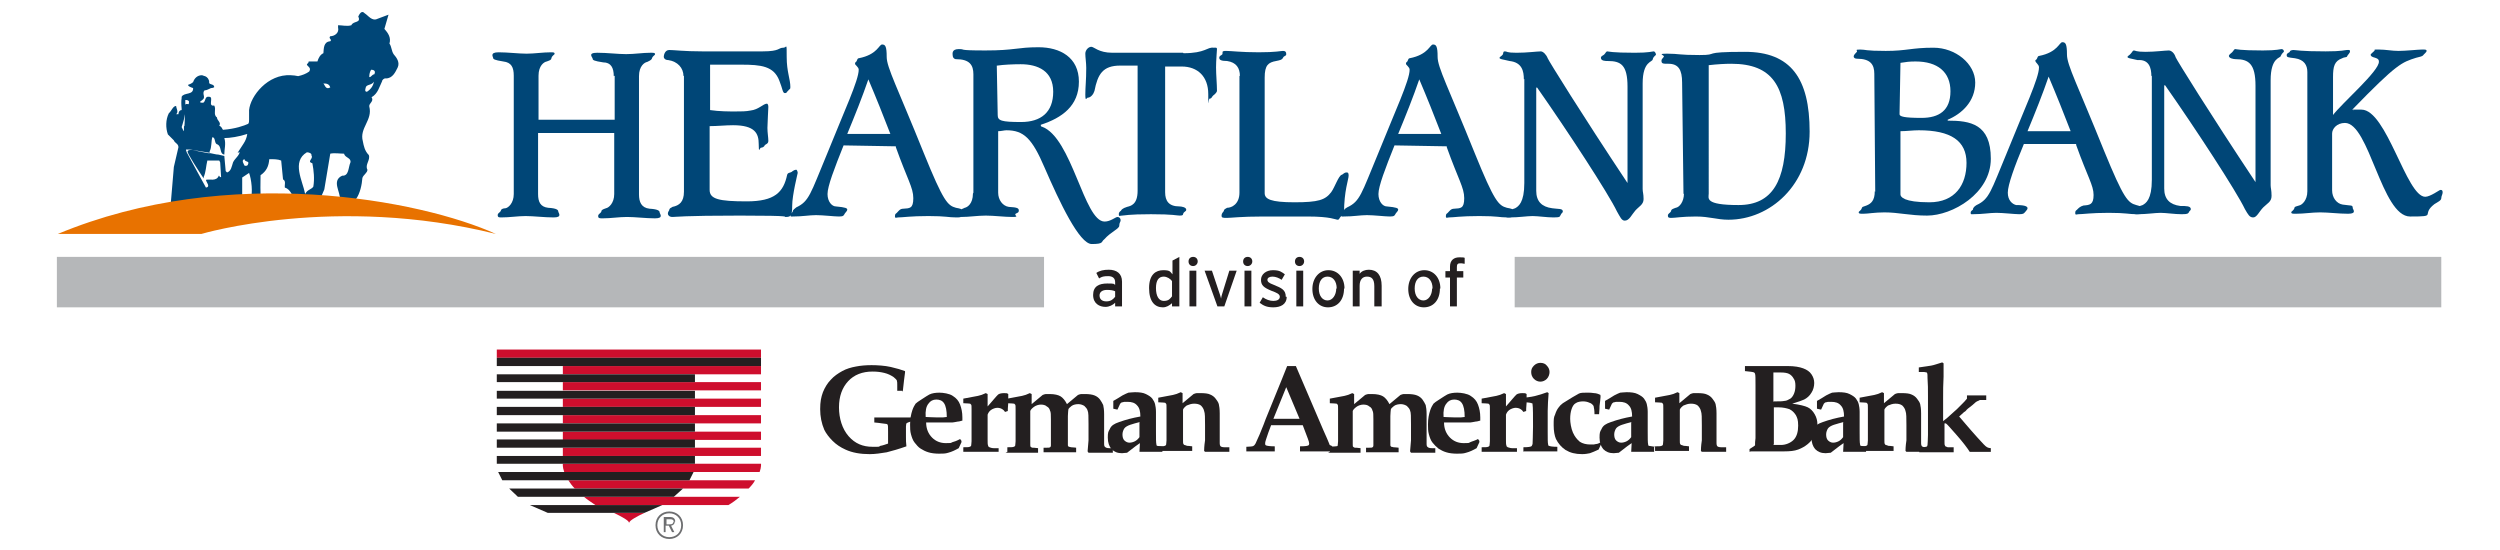 <?xml version="1.0" encoding="UTF-8"?>
<svg id="Layer_1" xmlns="http://www.w3.org/2000/svg" version="1.1" viewBox="0 0 545 120">
  <!-- Generator: Adobe Illustrator 29.2.1, SVG Export Plug-In . SVG Version: 2.1.0 Build 116)  -->
  <defs>
    <style>
      .st0 {
        fill: #e87200;
      }

      .st1, .st2 {
        fill: #004677;
      }

      .st3 {
        fill: #231f20;
      }

      .st4 {
        fill: #ce0e2d;
      }

      .st5 {
        fill: #6d6e70;
      }

      .st5, .st2 {
        fill-rule: evenodd;
      }

      .st6 {
        fill: #b5b7b9;
      }
    </style>
  </defs>
  <g>
    <path class="st1" d="M77.6,43.4c.9-1.2,1.3-3.2,1.4-4.6.2-.7,1.1-1.1,1.1-1.8-.6-1.1.7-2.1.3-3.2-.9-.9-1.1-2-1.3-3-.8-2.9,2.2-4.6,1.4-7.6-.1-.7,1.1-1.1.5-2,1.4-.8,1.7-2.3,2.3-3.5,0-.3.5-.7.8-.6,1.5,0,2.1-1.4,2.6-2.4.5-1.1-.2-2.1-.9-2.9-.5-.8-.4-1.6-.9-2.3.4-1.3-.3-2.3-1.1-3.2l.9-3.1-2.4.9c-1.2.6-2-.7-2.8-1.2-.7-.8-1.2.3-1.4.7.7,1.5-1.1.9-1.5,1.9-.9.3-2,0-2.9,0v.5c.3,1.2-.8,1.9-1.7,1.9-.5.5.5.7,0,1.1-1.5.1-1.4,1.6-1.5,2.6-.7.3-1.1,1.1-1.3,1.8h-1.9c0,.3-.3.5-.4.6,0,.5,1.1.7.5,1.6-.7.5-1.5.8-2.4,1-.5-.1-1.1-.2-1.6-.2-5-.3-8.8,4.5-9.1,7.6v.7h0v1h0v.4c0,.3,0,.7-.2.9-.9.4-2.8,1.1-5.5,1.3-.2-.3-.3-.7-.8-.9.5-.7-.5-1.1-.5-1.8-.9-.6-.1-1.8-.6-2.6-1.5.3,0-1.9-1.1-1.9-1-.2-.7,1-1.3,1.3-.3,0-.7,0-.7-.2l.5-.4c.9-.6-.2-1.4.5-2.1.5,0,.9-.3,1.4-.5.3,0,.6-.1.7-.2h0c0-.7-.9-.5-1.1-.9,0,0,0-.1,0-.2,0-.6-.4-1.1-.9-1.3h0q0,0,0,0c-.2,0-.5-.2-.7-.2-.9,0-1.6.6-1.9,1.5-.3.3-.8.5-1.1.6h0c0,.3.5.5,1.1.7h0c.1,1.6-2,.9-2.5,1.9h0c0,.1,0,.2,0,.3h0c-.1.5-.1,1.3,0,2.3,0,0,0,.2,0,.3-.5,0-.7.5-.7.9-.1,0-.4,0-.5,0,.6-.5,0-1.3,0-1.8-.7,0-1,1.1-1.6,1.6-.7,1.4-.7,3.2-.2,4.6h0c.2.2.7.7,1.3,1.3.2.6,1,.7,1,1.5l-1,4.3-.7,8.3,15.6-1.2v-4.8c0,0,1.5-1,1.5-1,.5,1.3.9,4.4.3,5.9h2.3c-.2-1.4-.1-4-.1-5.4,1.3-.9,1.8-2,1.9-3.5,1,0,1.9,0,2.6.3l.4,4.1h0c.7.4.3,1.1.4,1.8.7.2,1.1.7,1.5,1.4,0,0,0,.9,0,1.1h6.2s.9-2.1.9-2.1l1.3-7.8c.9-.2,2.1,0,3,0,.2.9,1.6.9,1.4,1.9-.5,1.1-.3,3-1.8,2.9-2.4,1.1-.3,3.6-.5,5.2,0,0,2.9.2,2.9.2ZM80.9,15.2c.5,0,1.1.2.7,1-.5,0-.7.7-1.1.6,0-.6.1-1.1.4-1.6ZM79.7,19.2c.1-.9,1.3-.5,1.8-1.4-.1.9-.7,1.7-1.5,2.2-.5,0-.4-.4-.3-.8ZM40.1,27.5v1.1c-.1,0-.5-.9-.5-.9,0,0,.3-.9.5-1.7.1-.7.2-1,.2-1.1,0,.1,0,1.7-.1,2.6ZM40.4,23c0-.5,0-.9,0-1.2.3,0,.6,0,.8.3,0,.3,0,.7-.2.6-.4-.1-.6,0-.7.3ZM52.3,32.8c0,1.1-1.1,1.7-1.5,2.6-.3.9-.4,1.9-1.3,2.2l-.3-.3-.3-3.3c-.4-.1-.9-.2-1.3-.3-.5,0-1.1-.2-1.7-.3-.1,0-.3,0-.5,0h0c-1.6-.3-3.1-.6-3.4-.7-.1,0-.3,0-.4,0-.5,0-.6.1-.7.3-.2.3,2.5,4.4,3.5,5.9v-.3c.5-1.1.5-2.4.8-3.6h2.6c0,0,.2.4.2.4l.2,3.2c-.4.1-.3-.3-.5-.3-.5,1.3-2,.7-2.8.9,0,.5,1.1,1.5,0,1.7,0,0,0,0,0,0h0c-.3-.5-3.6-6.6-4.2-7.7-.2-.5-.2-.6-.1-.6h.1c0,0,.2,0,.3,0,0,0,.2,0,.3,0,.3,0,2.4.4,4.4.7v-.3c.5-.9.3-2.2.6-3.1.7.1.4,1.1.9,1.5,1.3.4.5,2.1,1.7,2.3,0-1.2.4-2.4,0-3.6,0,0,0,0,0,0,1.2,0,3.2-.3,5-.9-.1.8-.4,1.5-.8,2.1l-1.3,2,.7-.2ZM54.1,35.9c-.3.3-.5.3-.8.2-.1-.3-.8-1.2,0-1.4,0,.7,1.3.3.7,1.2ZM68.3,40.7c-.4.6-1.4.7-1.7,1.5h-.1c-.5-2.7-3-7,.4-9,.4,0,1.1.2,1,.7.5.7-1.1,1.3.2,1.7.3,1.6.5,3.4.2,5.1ZM71.9,19.1c-.9.5-1.1-.6-1.4-.9.5,0,1.3,0,1.5.9h0Z"/>
    <path class="st0" d="M43.9,51s29.2-8.7,64.2,0c-16.3-7.4-58.3-15.5-95.5,0h31.3Z"/>
  </g>
  <g>
    <path class="st1" d="M134,16.5v9.6h-16.6v-9.6c0-2.2,1.2-3,1.8-3.1.5-.2,1-.3,1-.7.2-.7.7-.7.7-1s-.3-.3-.8-.3c-1.8,0-3.6.3-5.3.3s-4.1-.3-6.1-.3-1.2,1-1.2,1.2c0,.3.3.5,2.2.8,1.8.2,2.3,1.3,2.3,3.1v25.8c0,2-1.2,3-1.8,3.1-.5,0-1,.2-1,.5-.2.5-.7.5-.7,1s.3.5.8.5c1.8,0,3.6-.3,5.3-.3s4.1.3,6.1.3,1-1,1-1.3-.3-.7-2.2-.8c-1.7-.2-2.2-1.3-2.2-3v-13.3h16.6v13.3c0,2-1.2,3-1.8,3.1-.5.2-1,.3-1,.7-.2.5-.7.5-.7,1s.3.5,1,.5c1.8,0,3.5-.3,5.3-.3s4.1.3,6.1.3,1-1,1-1.3-.3-.7-2.2-.8c-1.8-.2-2.3-1.5-2.3-3.1v-25.8c0-2.2,1.2-3,1.8-3.1.3-.2.8-.3,1-.7.2-.7.7-.7.7-1s-.3-.3-1-.3c-1.7,0-3.5.3-5.3.3s-4.1-.3-6.3-.3-1,1-1,1.3.3.5,2.3.8c1.7,0,2.3,1.2,2.3,3h0Z"/>
    <path class="st1" d="M332.3,17.2v22.7c0,4.3-1.3,5.1-2,5.5-.8.3-1.2.3-1.3.7-.2.3-.7.7-.7,1s.2.3.8.3c2,0,3.8-.3,5-.3s3.1.3,4.6.3,1.3-.2,1.5-.5c.2-.5.5-.5.5-.8,0-.7-1-.5-2.3-.7-2.3-.3-3.5-1.5-3.5-3.8v-22.5h.2c6.6,9.4,15.6,23.2,17.4,27,.7,1.2,1,2,1.7,2,1,0,1.5-1.3,2.3-2.2s1.8-1.3,1.8-2.5-.2-1.5-.2-2.2v-23c0-5,2.2-4.6,2.2-5.3.2-.7.7-.8.7-1s-.2-.7-.5-.7-1,.3-4.1.3c-5.1,0-5.8-.3-6-.3-.3,0-.3.3-.7.7-.2.2-.7.3-.7.7,0,.7,1,.7,1.5.7,2.8,0,4.3.8,4.3,5.6v21h0c-10.1-15.2-17.1-26.5-17.4-27.2-.3-.8-1-1.5-1.5-1.5-.8,0-3,.3-5.3.3s-2-.3-2.5-.3-.3.3-.5.7c-.2.3-.7.5-.7.7,0,.3.5.3,2.2.7,2.7.3,3.1,2.2,3.1,4h0Z"/>
    <path class="st1" d="M149.1,16.5v25.3c0,2.2-1,3-2.5,3.3-.3.2-.7.3-.7.7-.2.3-.3.5-.3.8s.3.7,1,.7,2.3-.3,14.7-.3,9.3.3,9.9.3c1.2,0,1.5-.2,1.5-2.5s1.2-7,1.2-7.1c0-.3-.2-.7-.3-.7-.3,0-.7.2-.8.3-.5.5-1,.2-1.2.8-.8,3.8-2.7,5.8-8.8,5.8s-8.1-.5-8.1-2.5v-13.9c1.7,0,3.5-.2,5.1-.2,4.8,0,5.6,1.8,5.6,4.1s.2.8.5.8.7-.2.8-.5c.2-.3.8-.3.8-1s-.2-1.8-.2-2.8.2-4.1.2-4.6-.2-.7-.3-.7c-.8,0-1.8,1.3-3.6,1.5-1,.2-2,.2-3.3.2s-3.5,0-5.5-.3v-9.9h6.8c4.3,0,7.1.3,8.3,3.5.7,1.7.7,2.7,1.2,2.7s.3-.2.7-.5c.3-.5.5-.2.5-.8,0-1.8-.8-3.3-.8-6.6s0-2-.7-2c-1.2,0-.7.8-4.5.8h-13.3c-3.8,0-6.1-.3-7.1-.3s-1.2,1.2-1.2,1.5.3.7,1,.7c2,.3,3.3,1.7,3.3,3.5h0Z"/>
    <path class="st1" d="M257.9,11.5h-15.4c-3,0-4-1.3-4.6-1.3s-1.3.7-1.3,1.5.2,2,.2,3.1c0,2.8-.2,4.1-.2,5.8s.3.7.5.7c.7,0,1.3-.8,1.5-1.5.7-3.6,1.8-5.5,5.6-5.5h3.8v27.3c0,3-1.5,3.3-2.3,3.5-1,.3-1.3.7-1.3.8s-.5.2-.5.8.2.3.7.3,1.3-.3,6.3-.3,5.6.3,6.3.3.7-.2.7-.3c.2-.7.7-.5.7-1s-1-.7-1.5-.7c-2.3,0-3.1-1.2-3.1-3.1V14.5h3.6c3.5,0,5.8,2.2,5.8,6s0,1,.3,1c.5,0,.5-.5.8-.7s.8-.7.8-1c0-1.5-.2-3.5-.2-5.1s.2-3.6.2-4-.3-.3-.7-.3c-1.5-.2-1.7,1.2-6.6,1.2h0Z"/>
    <path class="st1" d="M270.2,16.5v25.5c0,2.5-1.7,3.3-2.7,3.3-.3.2-.7.3-.7.7-.2.3-.5.5-.5,1s.3.5,1.2.5,3-.3,7.8-.3h9.8c5,0,6.1.7,6.5.7s.3-.3.7-.7c.3-.2.7-.3.7-.8,0-4.8,1-7.3,1-8.1s-.3-.7-.5-.7c-.5,0-.8.5-1,.5-.7.2-1.5,2.7-2.3,3.8-1.3,1.7-2.8,2.2-8,2.2s-6.5-.7-6.5-2v-25.2c0-2.7.8-3.3,2.5-3.6,1-.2,1.3-.3,1.5-.7.2-.5.7-.3.7-.8s-.2-.7-.7-.7-1.5.3-5.3.3-6-.3-7.1-.3-.7.3-.8.7c-.2.3-.7.3-.7.8s.5.7,1.7.7c2,.3,2.8,1.5,2.8,3.3h0Z"/>
    <path class="st2" d="M372.6,14.2c1.7-.2,3.5-.3,4.8-.3,9.1,0,11.9,5,11.9,15.2s-2.8,15.6-10.3,15.6-6.5-1.5-6.5-2.5V14.2h0ZM367.1,42.2c0,1.8-1,3-1.8,3.1-.5.2-1,.3-1,.7-.2.5-.7.5-.7,1s.3.5.8.5c.8,0,2.3-.3,5.3-.3s4.6.7,7.1.7c9.1,0,17.7-7.6,17.7-19.2s-4.1-17.4-14.1-17.4-5.3.7-9.9.7-4.5-.3-7-.3-.5.3-.8.7c-.2.3-.5.5-.5.8,0,.7.3.7,1.5.7,2.2,0,3,1.3,3,4.1l.3,24.3h0Z"/>
    <path class="st2" d="M304.8,29.2c1.7-4.1,3.3-8.1,4.6-11.9,1.7,4,3.3,8,4.8,11.9h-9.4ZM315.4,32.1c2.5,7,3.8,8.8,3.8,11.1s-.8,2.2-2.2,2.3c-.7,0-1,.5-1.3.8-.2.3-.5.2-.5.8s.3.3.7.3c1,0,2.5-.3,6.6-.3s4.3.3,6.1.3.3-.3.7-.7c.2-.3.5-.2.5-.7s-.3-.5-1.3-.7c-1.8-.5-2.7-1.3-7-11.9-5.8-14.4-8.1-18.7-8.1-21s-.3-2.7-1-2.7-1,2.2-5.1,3c-.2,0-.3.2-.5.7-.2.2-.3.2-.3.5s.8.7.8,1.3c0,2.3-3.1,8.9-7,18.6-3.5,8.4-3.8,10.1-6.6,11.4-.5.3-.8.5-.8,1-.2.2-.5.3-.5.7s.2.3.5.3c2.2,0,3.6-.3,5.1-.3s4,.3,5,.3,1-.2,1.3-.7c.2-.3.5-.5.5-.8s-.3-.5-2.5-.7c-.8,0-1.8-1-1.8-2.7s1.5-5.6,3.5-10.6l11.4.2h0Z"/>
    <path class="st2" d="M217.4,14.3c1.3-.2,3.5-.3,5.1-.3,3.8,0,7.1,1.5,7.1,6s-2.7,6.6-7,6.6-5.1-.3-5.1-1.5l-.2-10.8h0ZM212.1,42.2c0,2.2-1.2,3-1.8,3.1-.3.2-1,.3-1,.7-.2.7-.7.7-.7,1s.3.3,1,.3c1.7,0,3.5-.3,5.3-.3s4.1.3,5.8.3.3-.3.7-.7c.3-.2.7-.2.7-.7s-.3-.7-2.2-.8c-1.3-.2-2.3-1.5-2.3-3.1v-13.4c.7,0,1.3-.2,1.8-.2,3.8,0,5.6,1.8,8.3,8.1,3.3,7.6,7.6,16.7,10.3,16.7s2-.5,2.7-1c1.5-1.7,3.3-2.3,3.3-3s.3-.8.3-1.2-.3-.7-.7-.7-1.5,1-2.8,1c-4.5,0-7.1-18.4-13.7-20.7-.2,0-.2-.2-.2-.2h0v-.2c4.6-1.5,8.3-4.1,8.3-9.4s-4.1-7.5-8.8-7.5-5.1.7-11.6.7-4.1-.3-5.8-.3-1.3,1.2-1.3,1.5.3.7.7.7c3,0,3.8,1.3,3.8,3.3v25.8h0Z"/>
    <path class="st2" d="M184.7,29.2c1.7-4.1,3.3-8.1,4.6-11.9,1.7,4,3.3,8,4.8,11.9h-9.4ZM195.3,32.1c2.5,7,3.8,8.8,3.8,11.1s-.8,2.2-2.2,2.3c-.7,0-1,.5-1.3.8-.2.3-.5.2-.5.8s.3.3.7.3c1,0,2.7-.3,6.6-.3s4.3.3,6.1.3.5-.3.7-.7c.2-.3.5-.2.5-.7s-.3-.5-1.3-.7c-1.8-.5-2.7-1.3-7-11.9-5.8-14.4-8.1-18.7-8.1-21s-.3-2.7-1-2.7-1,2.2-5.1,3c-.2,0-.3.2-.5.7-.2.2-.3.2-.3.5s.8.7.8,1.3c0,2.3-3.1,8.9-7,18.6-3.5,8.4-3.8,10.1-6.6,11.4-.3.3-.8.5-.8,1-.2.2-.5.3-.5.7s.2.3.5.3c2.2,0,3.6-.3,5.1-.3s4,.3,5,.3,1-.2,1.3-.7c.2-.3.5-.5.5-.8s-.3-.5-2.5-.7c-.8,0-1.8-1-1.8-2.7s1.5-5.6,3.5-10.6l11.4.2h0Z"/>
    <path class="st1" d="M508.6,25.1v-8.3c0-2.3.3-3.5,2-4.1.3-.2.8-.2,1-.3.2-.5.7-.8.7-1.2s-.3-.3-.7-.3-1,.3-4.6.3c-5.5,0-6.5-.3-7-.3s-.8.2-.8.3c0,.3-.7.3-.7.8s.2.5,1.8.7c2,.3,2.7,1.5,2.7,3v26c0,2-1.2,3-1.8,3.1-.5.2-1,.2-1,.5-.2.7-.7.7-.7,1s.3.3,1,.3c1.8,0,3.5-.3,5.3-.3s4.1.3,6.1.3,1-1,1-1.2c0-.8-.3-.5-2.2-.8-1.3-.2-2.3-1.5-2.3-3.1v-12.4c0-1,1-2.3,2.8-2.3,5.3,0,8,20.4,14.2,20.4s2.2-.3,5.3-2.7c.8-.5,1.5-.8,1.5-1.3s.3-.8.3-1.3-.3-.5-.5-.5-2.2,1.5-3.3,1.5c-4.1,0-8.4-19-13.9-19s-1.3,0-1.8.2l-.2-.2c9.8-10.1,10.8-10.3,13.9-11.3.8-.2,1.3-.3,1.5-.5.2-.3.8-.7.8-1s-.2-.3-1-.3-3.6.3-5.1.3-2.8-.3-4.3-.3-.7,0-1,.3c-.3.3-.8.7-.8.8,0,.3.2.5,1,.7.7.2.8.5.8.8.2,2-8.1,9.1-10.1,11.8h0Z"/>
    <path class="st1" d="M469.1,16.5v22.7c0,4.3-1.3,5.1-2,5.5-.8.3-1.2.3-1.2.7-.2.3-.7.7-.7,1s.2.3.8.3c2,0,3.8-.3,5-.3s3.1.3,4.6.3,1.3-.2,1.5-.3c.2-.5.5-.5.5-.8,0-.7-1-.7-2.3-.7-2.3-.3-3.5-1.5-3.5-3.8v-22.5h.2c6.6,9.4,15.6,23.2,17.4,27,.7,1.2,1,1.8,1.8,1.8s1.3-1.3,2.2-2.2,1.8-1.2,1.8-2.5-.2-1.7-.2-2.3v-22.9c0-5.1,2.2-4.8,2.2-5.3.3-.7.7-.8.7-1s-.2-.5-.5-.5-1,.3-4.1.3c-5.1,0-5.8-.3-6-.3-.3,0-.3.3-.7.7-.2.2-.7.5-.7.8,0,.5,1,.7,1.5.7,2.8,0,4.3,1,4.3,5.8v21h0c-10.1-15.2-17.1-26.5-17.4-27.2-.3-1-1-1.5-1.5-1.5-.8,0-3,.3-5.1.3s-2.2-.3-2.5-.3-.3.3-.7.7c-.2.3-.7.5-.7.7,0,.3.5.3,2.2.7,2.5-.2,3,1.7,3,3.5h0Z"/>
    <path class="st2" d="M414.3,13.7c1.2-.2,2-.3,3.3-.3,4.8,0,7.6,2.3,7.6,6.5s-2.5,5.8-6.3,5.8-4.8-.3-4.8-.8l.2-11.1h0ZM414.3,28.6c1.3,0,2.7-.2,4-.2,7,0,10.4,2.3,10.4,7.1s-2.5,8.6-8.1,8.6-6.3-1.2-6.3-1.7v-13.9h0ZM408.7,41.7c0,2-.8,2.7-1.8,3.1s-.8.2-1,.5c-.2.7-.7.7-.7,1s.3.3,1,.3c1,0,2.5-.3,4.6-.3,3.1,0,5.5.7,9.3.7,5.5,0,13.9-4.8,13.9-12.4s-4.5-8.3-9.4-8.3v-.2c3.1-1.3,6-4,6-8.1s-4.3-7.6-9.1-7.6-5.8.7-10.4.7-4.3-.3-5.6-.3-.5.2-.7.5c-.3.3-.7.7-.7,1s.3.5.7.5c3,0,3.8,1.3,3.8,3.3l.2,25.7h0Z"/>
    <path class="st2" d="M442,28.6c1.7-4.1,3.3-8.1,4.6-11.9,1.7,4,3.3,8,4.8,11.9h-9.4ZM452.6,31.6c2.5,7,3.8,8.8,3.8,10.9s-.8,2.2-2.2,2.3c-.7.2-1,.5-1.3.8-.2.3-.5.2-.5.8s.3.3.7.3c1,0,2.7-.3,6.6-.3s4.3.3,6.1.3.5-.2.7-.5c.2-.3.5-.2.5-.7s-.3-.5-1.3-.8c-1.8-.5-2.7-1.3-7-11.8-5.8-14.4-8.1-18.7-8.1-21s-.3-2.7-1-2.7-1,2.2-5.1,3c-.2,0-.3.2-.5.7-.2.2-.3.2-.3.3,0,.5.8.8.8,1.5,0,2.3-3.1,8.9-7,18.6-3.5,8.4-3.8,10.1-6.6,11.4-.3.2-.8.5-.8,1-.2.2-.5.3-.5.7s.2.3.5.3c2.2,0,3.6-.3,5.1-.3s4,.3,5,.3,1-.2,1.3-.5c.2-.3.5-.5.5-.8s-.3-.7-2.5-.7c-.8-.2-1.8-1-1.8-2.7s1.5-5.8,3.5-10.6h11.4Z"/>
  </g>
  <g>
    <path class="st3" d="M196.7,85.2h-1.1c0-.3,0-.7,0-1.3,0-.4,0-.7-.1-1-.2-.3-.5-.5-.7-.7-.6-.4-1.2-.7-2-.9-.8-.2-1.6-.3-2.6-.3-2.2,0-4,.7-5.3,2.1-1.3,1.4-2,3.3-2,5.7s.7,4.7,2.1,6.3c1.4,1.6,3.1,2.3,5.2,2.3s1.2,0,1.7-.2c.6-.1,1.1-.3,1.7-.5,0-.2,0-.7,0-1.4,0-.7,0-1.1,0-1.2,0-.9,0-1.4-.1-1.5,0-.1-.2-.2-.4-.2-.3,0-1.2-.2-2.5-.3v-1.1h4c0,0,4,0,4,0v.9c-.5.1-.9.3-1,.4,0,0-.1.3-.1.7,0,1,0,1.8,0,2.2,0,.7,0,1.4.1,2.1-1.7.6-3.1,1-4.3,1.3-1.2.2-2.5.4-3.7.4-2,0-3.8-.3-5.3-1-1.1-.5-2-1.1-2.8-1.9-.8-.8-1.4-1.6-1.8-2.4-.6-1.4-.9-2.9-.9-4.5s.2-2.6.6-3.7c.4-1,1-2,1.7-2.7.7-.8,1.6-1.4,2.5-1.9.9-.5,1.9-.8,3-1,1-.2,2.2-.3,3.4-.3s2.9.1,4.2.4c1.3.3,2.3.6,3.1.9v.3c-.1.8-.3,2.2-.5,4.2"/>
    <path class="st3" d="M209.6,96.4l-.6,1.3c-.7.4-1.5.8-2.3,1-.6.2-1.2.2-2,.2s-1.7-.1-2.3-.3c-.7-.2-1.2-.5-1.7-.8s-.9-.8-1.3-1.3c-.4-.5-.6-1.1-.8-1.8-.2-.7-.2-1.4-.2-2.2,0-1.2.2-2.2.5-3.1.2-.6.5-1.1.7-1.4.2-.2.6-.5,1.4-1,.7-.5,1.3-.8,1.6-1,.6-.3,1.4-.4,2.2-.4s2.2.2,2.9.7c.8.5,1.3,1.1,1.6,1.9.3.8.5,1.7.5,2.8s0,.5,0,.7c-.2,0-.6.2-1,.2-.6.1-1,.2-1.2.2-.7,0-1.6,0-2.6,0-1.1,0-1.7,0-1.8,0-.1,0-.2,0-.4,0h-.9c0,1.4.5,2.5,1.3,3.3.8.8,1.8,1.2,3,1.2s1,0,1.4-.2c.4-.1,1-.3,1.7-.7l.3.4M206.4,90.9c0-1.4-.2-2.4-.6-3-.4-.6-1-.8-1.7-.8s-1.3.3-1.7.9c-.5.6-.7,1.6-.6,2.9.5,0,1.4.1,2.6.1s1.4,0,2-.1Z"/>
    <path class="st3" d="M217.7,97.5v1c-1,0-2.1,0-3.4,0s-2.8,0-4.3,0v-1c.7,0,1.2,0,1.4-.1.1,0,.2-.1.3-.2,0-.2.1-.5.1-1v-1.2c0-.2,0-.7,0-1.2v-1.7c0-.8,0-1.8,0-2.9,0-.6,0-.9-.1-1,0,0-.1-.1-.2-.2-.2,0-.7-.1-1.5-.1v-1c1.6-.3,2.7-.5,3.2-.6.5-.1,1.1-.3,1.7-.6l.4.2v2.7c.5-.6,1-1.1,1.3-1.5.5-.6.8-.9,1-1.1.3-.2.7-.3,1.3-.3s.6,0,.9.2v1.9c-.1,1-.1,1.6-.1,1.8l-.6.2c-.2-.3-.4-.5-.6-.6-.3-.2-.7-.3-1.1-.3s-1,.2-1.4.5c-.4.3-.6.7-.7,1,0,.2,0,.9,0,2.3v3.1c0,.7,0,1.1.1,1.3,0,.2.1.3.3.4.1,0,.4.2.9.2h1.1"/>
    <path class="st3" d="M219.6,98.5v-1c.7,0,1.2,0,1.4-.1.1,0,.2-.1.3-.2,0-.2.1-.5.1-1v-1.2c0-.2,0-.7,0-1.2v-1.7c0-.8,0-1.8,0-2.9,0-.6,0-.9-.1-1,0,0-.1-.1-.2-.2-.2,0-.7-.1-1.5-.1v-1c1.6-.3,2.7-.5,3.2-.6.5-.1,1.1-.3,1.7-.6l.4.2v2.2l2.4-2c.3-.1.5-.2.7-.2.2,0,.5,0,.8,0,1.1,0,1.9.2,2.4.5.5.3,1,.9,1.4,1.7l2.4-2c.3-.1.5-.2.7-.2.2,0,.5,0,.8,0,.9,0,1.6.1,2.1.3.5.2.9.5,1.2.9.3.4.5.8.7,1.2.1.4.2,1.1.2,2s0,1.6,0,2c0,.1,0,.2,0,.4v1.4c0,1.4,0,2.3,0,2.7s.1.6.3.7c.1.1.4.2.8.2.1,0,.4,0,.8,0v1c-1.2,0-2.2,0-3,0s-1.7,0-2.3,0l-.2-.3.2-2.4c0-1,0-1.8,0-2.5v-1c0-1.6,0-2.6-.2-3-.1-.4-.4-.7-.7-1-.3-.2-.8-.4-1.3-.4s-1.1.1-1.5.4c-.4.3-.7.6-.7.8,0,.2-.1.7-.1,1.4v4.6s0,1.1,0,1.1c0,.3,0,.6,0,.7,0,.1.1.2.2.3,0,0,.2,0,.5.1.5,0,.9.1,1.1.1v1c-.8,0-1.9,0-3.4,0s-2.9,0-3.7,0v-1c.2,0,.4,0,.7,0,.4,0,.6,0,.7-.1.1,0,.2-.2.2-.4,0-.2,0-.7,0-1.4v-2.4s0-1.9,0-1.9c0-.9,0-1.6-.2-1.9-.1-.4-.3-.7-.7-.9-.3-.3-.8-.4-1.3-.4s-1.1.2-1.5.5c-.4.3-.7.6-.8.9,0,.2,0,.9,0,2.1v2.3c0,1.2,0,2.1,0,2.8,0,.3,0,.6.1.6,0,0,.2.2.4.2.1,0,.5,0,1.2.1v1c-1,0-2.1,0-3.5,0s-2.7,0-3.6,0"/>
    <path class="st3" d="M253.4,97.5v1c-1,0-1.9,0-2.7,0s-1.5,0-2.2,0h-.1c0-.1.1-1.9.1-1.9-.3.2-1.3.9-2.8,2.1-.4,0-.8.1-1.1.1-1,0-1.7-.3-2.3-.9-.5-.6-.8-1.4-.8-2.5s.1-1.3.4-1.8c.2-.5.5-.8.8-1,.3-.2.7-.4,1.3-.6,1.4-.5,2.9-.9,4.6-1.2,0-1.1-.2-1.9-.7-2.4-.5-.6-1.2-.8-2.1-.8s-.7,0-1.1.1c-.2,0-.3.1-.5.3l-.6,1.3-.9-.2v-1.7c.7-.4,1.4-.8,2-1.2.6-.3,1-.5,1.3-.6.3,0,.8-.1,1.4-.1,1,0,1.8.1,2.4.4.6.3,1.1.6,1.4,1,.3.4.5.8.6,1.2.1.4.2,1,.2,1.7s0,1,0,2.2c0,.8,0,1.5,0,2,0,1.6,0,2.5.1,2.9,0,.2.1.3.2.3.1,0,.6.1,1.3.2M248.5,92c-.8.2-1.5.4-2.1.6-.6.2-1.1.5-1.3.8-.2.3-.4.8-.4,1.3s.1,1,.4,1.3c.3.3.7.5,1.1.5s.8-.1,1.2-.3c.4-.2.7-.5,1-.9v-3.2Z"/>
    <path class="st3" d="M268,97.5v1c-1.2,0-2.2,0-3,0s-1.7,0-2.3,0l-.2-.2c0-.2,0-1,.2-2.3v-2.2c0,0,0-1.1,0-1.1,0-1.6,0-2.6-.2-3.1-.1-.5-.4-.9-.7-1.2-.4-.3-.9-.4-1.5-.4s-1.1.2-1.6.4c-.4.3-.7.6-.8.9,0,.2,0,.9,0,2.1v2.2c0,.7,0,1.4,0,2.4,0,.4,0,.7.1.8,0,0,.1.2.2.2.1,0,.3.1.6.2.1,0,.5,0,1.1.1v1c-1,0-2.2,0-3.6,0s-2.9,0-3.8,0v-1c.7,0,1.2,0,1.4-.1.1,0,.2-.1.3-.2,0-.2.1-.5.1-1v-1.2c0-.2,0-.7,0-1.2v-1.7c0-.8,0-1.8,0-2.9,0-.6,0-.9-.1-1,0,0-.1-.1-.2-.2-.2,0-.7-.1-1.5-.1v-1c1.6-.3,2.7-.5,3.2-.6.5-.1,1.1-.3,1.7-.6l.4.2v2.2l2.4-2c.3-.1.5-.2.7-.2.2,0,.5,0,.8,0,1,0,1.7.1,2.1.3.5.2.9.5,1.2.9.3.4.6.8.7,1.2.1.4.2,1.1.2,2s0,1.7,0,1.9c0,.1,0,.2,0,.4v1.4c0,1.5,0,2.4,0,2.8,0,.4.1.6.2.7.1.1.4.2.8.2.2,0,.4,0,.8,0"/>
    <path class="st3" d="M271.7,98.5v-1.1c.7,0,1.2-.1,1.3-.1.1,0,.3-.1.4-.2,0,0,.2-.2.3-.4.1-.2.4-.9.9-2,.2-.6.7-1.6,1.3-3.3l3.5-8.6,1.2-3h1.9l6,14,.8,1.8.5,1.2c0,.2.2.3.3.3s.2.1.3.2.4,0,.8,0c.1,0,.3,0,.6,0v1.1h-3.7c0,0-4.7,0-4.7,0v-1.1c1.1,0,1.7-.1,1.8-.2.1,0,.2-.2.2-.4s-.1-.6-.3-1.1l-1.1-2.9h-6.9l-.6,1.6c-.4,1.2-.7,2-.7,2.3s0,.4.2.5c.2.1.9.2,1.9.2v1.1h-3.1c0,0-3.1,0-3.1,0M277.6,91.3c.8,0,1.8,0,2.9,0s1.9,0,2.8,0l-2.9-6.9-2.8,6.9Z"/>
    <path class="st3" d="M289.9,98.5v-1c.7,0,1.2,0,1.4-.1.1,0,.2-.1.3-.2,0-.2.1-.5.1-1v-1.2c0-.2,0-.7,0-1.2v-1.7c0-.8,0-1.8,0-2.9,0-.6,0-.9-.1-1,0,0-.1-.1-.2-.2-.2,0-.7-.1-1.5-.1v-1c1.6-.3,2.7-.5,3.2-.6.5-.1,1.1-.3,1.7-.6l.4.2v2.2l2.4-2c.3-.1.5-.2.7-.2.2,0,.5,0,.8,0,1.1,0,1.9.2,2.4.5.5.3,1,.9,1.4,1.7l2.4-2c.3-.1.5-.2.7-.2.2,0,.5,0,.8,0,.9,0,1.6.1,2.1.3.5.2.9.5,1.2.9.3.4.5.8.7,1.2.1.4.2,1.1.2,2s0,1.6,0,2c0,.1,0,.2,0,.4v1.4c0,1.4,0,2.3,0,2.7,0,.4.1.6.3.7.1.1.4.2.8.2.1,0,.4,0,.8,0v1c-1.2,0-2.2,0-3,0s-1.7,0-2.3,0l-.2-.3.2-2.4c0-1,0-1.8,0-2.5v-1c0-1.6,0-2.6-.2-3-.1-.4-.4-.7-.7-1-.3-.2-.8-.4-1.3-.4s-1.1.1-1.5.4c-.4.3-.7.6-.7.8,0,.2-.1.7-.1,1.4v4.6s0,1.1,0,1.1c0,.3,0,.6,0,.7,0,.1.1.2.2.3,0,0,.2,0,.5.1.5,0,.9.1,1.1.1v1c-.8,0-1.9,0-3.4,0s-2.9,0-3.7,0v-1c.2,0,.4,0,.7,0,.4,0,.6,0,.7-.1.1,0,.2-.2.2-.4,0-.2,0-.7,0-1.4v-2.4s0-1.9,0-1.9c0-.9,0-1.6-.2-1.9-.1-.4-.3-.7-.7-.9-.3-.3-.8-.4-1.3-.4s-1.1.2-1.5.5c-.4.3-.7.6-.8.9,0,.2,0,.9,0,2.1v2.3c0,1.2,0,2.1,0,2.8,0,.3,0,.6.1.6,0,0,.2.2.4.2.1,0,.5,0,1.2.1v1c-1,0-2.1,0-3.5,0s-2.7,0-3.6,0"/>
    <path class="st3" d="M322.5,96.4l-.6,1.3c-.7.4-1.5.8-2.3,1-.6.2-1.2.2-2,.2s-1.7-.1-2.3-.3c-.7-.2-1.2-.5-1.7-.8-.5-.4-.9-.8-1.3-1.3-.4-.5-.6-1.1-.8-1.8-.2-.7-.2-1.4-.2-2.2,0-1.2.2-2.2.5-3.1.2-.6.5-1.1.7-1.4.2-.2.6-.5,1.4-1,.7-.5,1.3-.8,1.6-1,.6-.3,1.4-.4,2.2-.4s2.2.2,2.9.7c.8.5,1.3,1.1,1.6,1.9.3.8.5,1.7.5,2.8s0,.5,0,.7c-.2,0-.6.2-1,.2-.6.1-1,.2-1.2.2-.7,0-1.5,0-2.6,0-1.1,0-1.7,0-1.8,0-.1,0-.2,0-.4,0h-.9c0,1.4.5,2.5,1.3,3.3.8.8,1.8,1.2,3,1.2s1,0,1.4-.2,1-.3,1.7-.7l.3.4M319.3,90.9c0-1.4-.2-2.4-.6-3-.4-.6-1-.8-1.7-.8s-1.3.3-1.7.9c-.5.6-.7,1.6-.6,2.9.5,0,1.4.1,2.6.1s1.4,0,2-.1Z"/>
    <path class="st3" d="M330.7,97.5v1c-1,0-2.1,0-3.4,0s-2.8,0-4.3,0v-1c.7,0,1.2,0,1.4-.1.1,0,.2-.1.3-.2,0-.2.1-.5.1-1v-1.2c0-.2,0-.7,0-1.2v-1.7c0-.8,0-1.8,0-2.9,0-.6,0-.9-.1-1,0,0-.1-.1-.2-.2-.2,0-.7-.1-1.5-.1v-1c1.6-.3,2.7-.5,3.2-.6s1.1-.3,1.7-.6l.4.2v2.7c.5-.6,1-1.1,1.3-1.5.5-.6.8-.9,1-1.1.3-.2.7-.3,1.3-.3s.6,0,.9.2v1.9c-.1,1-.1,1.6-.1,1.8l-.6.2c-.2-.3-.4-.5-.6-.6-.3-.2-.7-.3-1.1-.3s-1,.2-1.4.5c-.4.3-.6.7-.7,1,0,.2,0,.9,0,2.3v3.1c0,.7,0,1.1.1,1.3,0,.2.1.3.3.4.1,0,.5.2.9.2h1.1"/>
    <path class="st3" d="M332.1,98.5v-1c1,0,1.6-.1,1.7-.2.1,0,.2-.2.3-.5,0-.5.1-1.8.1-3.8s0-4.4-.1-4.8c0-.2,0-.3-.2-.3-.2-.1-.8-.2-1.8-.2v-1c1.3-.1,2.4-.3,3-.5.7-.2,1.4-.4,2.2-.7l.3.2c-.1,1.4-.2,2.7-.2,3.9v4.5c0,1.6,0,2.5.1,2.8,0,.2.1.3.2.3.2.1.8.2,1.8.2v1c-1.3,0-2.6,0-4.1,0s-2.4,0-3.4,0M335.8,79.1c.6,0,1.1.2,1.4.6.4.4.6.9.6,1.4s-.2,1.1-.6,1.5c-.4.4-.9.6-1.4.6s-1-.2-1.4-.6c-.4-.4-.6-.9-.6-1.5s.2-1,.6-1.4c.4-.4.9-.6,1.4-.6Z"/>
    <path class="st3" d="M349.1,96.7l-.6,1.3c-.8.4-1.4.6-1.9.8-.5.1-1,.2-1.7.2-1.5,0-2.6-.3-3.6-.9-.9-.6-1.6-1.4-2.1-2.4-.3-.7-.5-1.7-.5-3s0-1.7.3-2.3c.2-.6.4-1.1.8-1.6.2-.3.5-.6.9-.9l2.1-1.3c.7-.4,1.2-.7,1.4-.8.4-.2,1-.2,1.7-.2s1.1,0,1.6.1c.5,0,1,.2,1.4.4v.2c.1,0-.2,2.2-.2,2.2,0,.2,0,.8-.1,1.8h-1c0-.8-.1-1.4-.2-1.8-.2-.3-.5-.6-.9-.7-.4-.2-.9-.3-1.4-.3s-1.2.1-1.6.4c-.4.2-.7.7-.9,1.3-.2.6-.3,1.3-.3,2.1s.2,2.1.6,3c.4.9.9,1.5,1.5,2,.6.4,1.4.6,2.3.6s.8,0,1.2-.1c.4,0,.7-.2,1.1-.4l.3.3"/>
    <path class="st3" d="M360.6,97.5v1c-1,0-1.9,0-2.7,0s-1.5,0-2.2,0h-.1c0-.1.1-1.9.1-1.9-.3.2-1.3.9-2.8,2.1-.4,0-.8.1-1.1.1-1,0-1.7-.3-2.3-.9-.5-.6-.8-1.4-.8-2.5s.1-1.3.4-1.8c.2-.5.5-.8.8-1,.3-.2.7-.4,1.3-.6,1.4-.5,2.9-.9,4.6-1.2,0-1.1-.2-1.9-.7-2.4-.5-.6-1.2-.8-2.1-.8s-.7,0-1.1.1c-.2,0-.3.1-.5.3l-.6,1.3-.9-.2v-1.7c.7-.4,1.4-.8,2-1.2.6-.3,1-.5,1.3-.6.3,0,.8-.1,1.4-.1,1,0,1.8.1,2.4.4.6.3,1.1.6,1.4,1,.3.4.5.8.6,1.2.1.4.2,1,.2,1.7s0,1,0,2.2c0,.8,0,1.5,0,2,0,1.6,0,2.5.1,2.9,0,.2.1.3.2.3.1,0,.6.1,1.3.2M355.7,92c-.8.2-1.5.4-2.1.6-.6.2-1.1.5-1.3.8-.2.3-.4.8-.4,1.3s.1,1,.4,1.3c.3.3.7.5,1.1.5s.8-.1,1.2-.3c.4-.2.7-.5,1-.9v-3.2Z"/>
    <path class="st3" d="M376.3,97.5v1c-1.2,0-2.2,0-3,0s-1.7,0-2.3,0l-.2-.2c0-.2,0-1,.2-2.3v-2.2c0,0,0-1.1,0-1.1,0-1.6,0-2.6-.2-3.1-.1-.5-.4-.9-.7-1.2-.4-.3-.9-.4-1.5-.4s-1.1.2-1.6.4c-.4.3-.7.6-.8.9,0,.2,0,.9,0,2.1v2.2c0,.7,0,1.4,0,2.4,0,.4,0,.7.1.8,0,0,.1.2.2.2.1,0,.3.1.6.2.1,0,.5,0,1.1.1v1c-1,0-2.2,0-3.6,0s-2.9,0-3.8,0v-1c.7,0,1.2,0,1.4-.1.1,0,.2-.1.3-.2,0-.2.1-.5.1-1v-1.2c0-.2,0-.7,0-1.2v-1.7c0-.8,0-1.8,0-2.9,0-.6,0-.9-.1-1,0,0-.1-.1-.2-.2-.2,0-.7-.1-1.5-.1v-1c1.6-.3,2.7-.5,3.2-.6.5-.1,1.1-.3,1.7-.6l.4.2v2.2l2.4-2c.3-.1.5-.2.7-.2.2,0,.5,0,.8,0,1,0,1.7.1,2.1.3.5.2.9.5,1.2.9.3.4.6.8.7,1.2.1.4.2,1.1.2,2s0,1.7,0,1.9c0,.1,0,.2,0,.4v1.4c0,1.5,0,2.4,0,2.8,0,.4.1.6.2.7.1.1.4.2.8.2.2,0,.4,0,.8,0"/>
    <path class="st3" d="M381.4,98.5v-.6c.5-.3.9-.6,1.2-.8,0-.4,0-1,.1-1.6,0-1.3,0-3.7,0-7.1s0-2.3,0-4.3c0-1.5,0-2.4-.1-2.6,0-.1-.1-.2-.2-.3-.2-.1-.9-.2-2-.3v-1.1c.2,0,.4,0,.6,0h1.8c.6,0,1.4,0,2.3,0s1.6,0,2.1,0c1.3,0,2.1,0,2.5,0,1.5,0,2.6.2,3.4.5.8.3,1.4.7,1.8,1.3.4.6.6,1.2.6,1.9s-.2,1.5-.6,2.1c-.4.7-1,1.2-1.6,1.5-.4.2-1.3.5-2.6.9,1.6.2,2.8.5,3.4.8.6.3,1.1.8,1.5,1.5.4.7.6,1.4.6,2.3s-.2,1.7-.6,2.4c-.4.7-.9,1.3-1.5,1.8-.6.5-1.3.9-2.1,1.2-.8.3-1.8.4-3,.4h-4.5c-.7,0-1.7,0-2.8,0M386.5,87.5h.8c.6,0,1.2,0,1.7-.1.5,0,.9-.3,1.3-.5.3-.2.6-.6.8-1.1.2-.5.3-1,.3-1.7s-.1-1.2-.4-1.6c-.2-.4-.6-.8-1-1-.4-.2-1-.3-1.8-.3s-1.1,0-1.6,0c0,.6,0,1.4,0,2.2v2.1s0,1.9,0,1.9ZM386.6,97c.3,0,.8,0,1.7,0s2-.4,2.7-1.1c.7-.7,1-1.8,1-3.1s-.2-1.7-.5-2.3c-.4-.6-.8-1-1.4-1.3-.6-.2-1.4-.4-2.4-.4s-.7,0-1,0v7.7s0,.2,0,.3Z"/>
    <path class="st3" d="M406.8,97.5v1c-1,0-1.9,0-2.7,0s-1.5,0-2.2,0h-.1c0-.1.1-1.9.1-1.9-.3.2-1.3.9-2.8,2.1-.4,0-.8.1-1.1.1-1,0-1.7-.3-2.3-.9-.5-.6-.8-1.4-.8-2.5s.1-1.3.4-1.8c.2-.5.5-.8.8-1,.3-.2.7-.4,1.3-.6,1.4-.5,2.9-.9,4.6-1.2,0-1.1-.2-1.9-.7-2.4-.5-.6-1.2-.8-2.1-.8s-.7,0-1.1.1c-.2,0-.3.1-.5.3l-.6,1.3-.9-.2v-1.7c.7-.4,1.4-.8,2-1.2.6-.3,1-.5,1.3-.6.3,0,.8-.1,1.4-.1,1,0,1.8.1,2.4.4.6.3,1.1.6,1.4,1,.3.4.5.8.6,1.2.1.4.2,1,.2,1.7s0,1,0,2.2c0,.8,0,1.5,0,2,0,1.6,0,2.5.1,2.9,0,.2.1.3.2.3.1,0,.6.1,1.4.2M401.9,92c-.8.2-1.4.4-2.1.6-.6.2-1.1.5-1.3.8-.2.3-.4.8-.4,1.3s.1,1,.4,1.3c.3.3.7.5,1.1.5s.8-.1,1.2-.3c.4-.2.7-.5,1-.9v-3.2Z"/>
    <path class="st3" d="M420.9,97.5v1c-1.2,0-2.2,0-3,0s-1.7,0-2.3,0l-.2-.2c0-.2,0-1,.2-2.3v-2.2c0,0,0-1.1,0-1.1,0-1.6,0-2.6-.2-3.1-.1-.5-.4-.9-.7-1.2-.4-.3-.9-.4-1.5-.4s-1.1.2-1.6.4c-.4.3-.7.6-.8.9,0,.2,0,.9,0,2.1v2.2c0,.7,0,1.4,0,2.4,0,.4,0,.7.1.8,0,0,.1.2.2.2.1,0,.3.1.6.2.1,0,.5,0,1.1.1v1c-1,0-2.2,0-3.6,0s-2.9,0-3.8,0v-1c.7,0,1.2,0,1.4-.1.1,0,.2-.1.3-.2,0-.2.1-.5.1-1v-1.2c0-.2,0-.7,0-1.2v-1.7c0-.8,0-1.8,0-2.9,0-.6,0-.9-.1-1,0,0-.1-.1-.2-.2-.2,0-.7-.1-1.5-.1v-1c1.6-.3,2.7-.5,3.2-.6.5-.1,1.1-.3,1.7-.6l.4.2v2.2l2.4-2c.3-.1.5-.2.7-.2.2,0,.5,0,.8,0,1,0,1.7.1,2.1.3.5.2.9.5,1.2.9.3.4.6.8.7,1.2.1.4.2,1.1.2,2s0,1.7,0,1.9c0,.1,0,.2,0,.4v1.4c0,1.5,0,2.4,0,2.8,0,.4.1.6.2.7.1.1.4.2.8.2.2,0,.4,0,.8,0"/>
    <path class="st3" d="M434,97.4v1.1c-.4,0-1.2,0-2.3,0s-2,0-2.3,0c-.5-.8-1.4-2-2.8-3.6-1.4-1.6-2.2-2.5-2.4-2.6,0,0-.2,0-.3,0v1.3c0,.6,0,1.5,0,2.6,0,.5,0,.8.1.9,0,0,0,.1.1.2,0,0,.3.1.5.2.1,0,.5,0,1.3,0v1.1c-1.1,0-2.3,0-3.6,0s-2.7,0-3.9,0v-1.1c.8,0,1.3,0,1.4-.1.1,0,.2,0,.3-.1,0,0,.1-.2.1-.3,0-.3.1-1,.1-2.2,0-1.6,0-3,0-4.2v-4.3c0-1.4,0-2.7-.1-3.9,0-.6,0-.9-.1-1.1,0,0,0-.1-.1-.1-.1,0-.3-.1-.5-.1-.2,0-.5,0-1.2,0v-1c1.3-.2,2.2-.3,2.7-.4.6-.1,1.4-.4,2.4-.7l.3.2v2.9c-.1,1.6-.1,3.2-.1,4.8v4.9c.3-.2.6-.5,1-.8.8-.7,1.4-1.3,2-1.8.2-.2.5-.5,1-1,.5-.5.9-.9,1.2-1.3v-.7c.8,0,1.6,0,2.4,0,.4,0,1,0,1.8,0v1h-1.4c-.2.1-.3.2-.4.2-.3.1-.7.4-1.2.9-.8.6-1.3,1-1.4,1.2-.2.2-.3.3-.4.3l-1.1,1c.8.9,2.1,2.5,4,4.6,1.1,1.2,1.7,1.9,2.1,2.1.2.1.5.2.8.2"/>
    <path class="st4" d="M123.9,104.7c.4.6.8,1.2,1.4,1.8h37.9c.6-.6,1.1-1.2,1.4-1.8h-40.8"/>
    <path class="st4" d="M122.7,101.1s-.1.7.3,1.8h42.6c.4-1.1.3-1.8.3-1.8h-43.2"/>
    <rect class="st4" x="122.7" y="97.6" width="43.2" height="1.8"/>
    <rect class="st4" x="122.7" y="94.1" width="43.2" height="1.8"/>
    <rect class="st4" x="122.7" y="90.5" width="43.2" height="1.8"/>
    <rect class="st4" x="122.7" y="86.9" width="43.2" height="1.8"/>
    <path class="st4" d="M127.3,108.3c.7.6,1.6,1.2,2.5,1.8h29c1-.6,1.8-1.2,2.5-1.8h-34.1"/>
    <rect class="st4" x="122.7" y="83.3" width="43.2" height="1.8"/>
    <rect class="st4" x="122.7" y="79.8" width="43.2" height="1.8"/>
    <path class="st4" d="M137.2,113.9h0c0-.4,1.6-1.3,3.3-2.1h-6.7c1.7.8,3.3,1.7,3.3,2.1"/>
    <rect class="st4" x="108.3" y="76.2" width="57.6" height="1.8"/>
    <rect class="st3" x="108.3" y="92.3" width="43.2" height="1.8"/>
    <polyline class="st3" points="144.4 110.1 115.5 110.1 119.4 111.8 140.5 111.8 144.4 110.1"/>
    <polyline class="st3" points="151.2 102.9 150.3 104.7 109.5 104.7 108.6 102.9 151.2 102.9"/>
    <rect class="st3" x="108.3" y="99.4" width="43.2" height="1.7"/>
    <rect class="st3" x="108.3" y="88.7" width="43.2" height="1.8"/>
    <polyline class="st3" points="148.9 106.5 146.9 108.3 112.9 108.3 111 106.5 148.9 106.5"/>
    <polyline class="st3" points="151.5 86.9 151.5 85.2 108.3 85.2 108.3 86.9 151.5 86.9"/>
    <rect class="st3" x="108.3" y="81.6" width="43.2" height="1.7"/>
    <rect class="st3" x="108.3" y="78" width="57.6" height="1.8"/>
    <rect class="st3" x="108.3" y="95.8" width="43.2" height="1.8"/>
    <path class="st5" d="M148.9,114.5c0-1.8-1.3-3-3-3s-3,1.2-3,3,1.3,3,3,3,3-1.2,3-3M148.5,114.5c0,1.6-1.1,2.6-2.6,2.6s-2.6-1.1-2.6-2.6,1.1-2.6,2.6-2.6,2.6,1.1,2.6,2.6ZM147.2,113.7c0-.7-.5-1-1.1-1h-1.4v3.3h.4v-1.4h.7l.7,1.4h.5l-.7-1.4c.5-.1.8-.4.8-.9ZM146.8,113.7c0,.4-.2.6-.7.6h-.8v-1.1h.9c.4,0,.7.2.7.6Z"/>
  </g>
  <rect class="st6" x="12.4" y="56" width="215.2" height="11"/>
  <rect class="st6" x="330.2" y="56" width="202" height="11"/>
  <g>
    <path class="st3" d="M244.6,66.8h-1.5v-.8c-.5.5-1.3.9-2.1.9-1.3,0-2.7-.7-2.7-2.6s1.3-2.5,3.1-2.5,1.3.1,1.7.3v-.6c0-.8-.5-1.3-1.5-1.3s-1.4.1-2,.5l-.6-1.2c.7-.5,1.6-.7,2.7-.7,1.7,0,2.9.8,2.9,2.6v5.3ZM243.1,64.6v-1.1c-.4-.2-.9-.3-1.8-.3s-1.6.4-1.6,1.2.5,1.3,1.5,1.3,1.5-.5,1.9-1Z"/>
    <path class="st3" d="M257,66.8h-1.5v-.7c-.6.5-1.2.9-2,.9-1.7,0-3-1.2-3-4.2s1.5-3.9,3.1-3.9,1.5.4,2,.9v-3l1.5-.8v10.8ZM255.5,64.6v-3.3c-.3-.5-1.1-1-1.8-1-1.1,0-1.7.8-1.7,2.5s.6,2.8,1.7,2.8,1.4-.5,1.8-1Z"/>
    <path class="st3" d="M261.1,57c0,.5-.4,1-1,1s-1-.4-1-1,.4-1,1-1,1,.4,1,1ZM260.8,66.8h-1.5v-7.8h1.5v7.8Z"/>
    <path class="st3" d="M269.6,59l-2.7,7.8h-1.5l-2.8-7.8h1.6l1.4,4.2c.3.8.5,1.5.6,1.9,0-.4.3-1.2.5-1.9l1.3-4.2h1.6Z"/>
    <path class="st3" d="M273,57c0,.5-.4,1-1,1s-1-.4-1-1,.4-1,1-1,1,.4,1,1ZM272.8,66.8h-1.5v-7.8h1.5v7.8Z"/>
    <path class="st3" d="M280.5,64.7c0,1.7-1.4,2.3-2.9,2.3s-2.2-.4-3-1l.7-1.2c.7.5,1.5.8,2.3.8s1.4-.3,1.4-.9-.7-.9-1.8-1.3c-1.7-.7-2.3-1.2-2.3-2.4s1.1-2.1,2.6-2.1,1.9.4,2.6.9l-.7,1.2c-.6-.4-1.3-.7-2-.7s-1.1.3-1.1.7.3.7,1.4,1.1c1.7.7,2.6,1.1,2.6,2.6Z"/>
    <path class="st3" d="M284.3,57c0,.5-.4,1-1,1s-1-.4-1-1,.4-1,1-1,1,.4,1,1ZM284.1,66.8h-1.5v-7.8h1.5v7.8Z"/>
    <path class="st3" d="M293,62.9c0,2.6-1.5,4.1-3.5,4.1s-3.4-1.6-3.4-4,1.5-4.1,3.5-4.1,3.5,1.6,3.5,4ZM291.4,62.9c0-1.6-.8-2.6-2-2.6s-1.9,1-1.9,2.6.8,2.6,1.9,2.6,1.9-1.2,1.9-2.6Z"/>
    <path class="st3" d="M301.1,66.8h-1.5v-4.4c0-1.6-.6-2.1-1.6-2.1s-1.6.7-1.6,2v4.5h-1.5v-7.8h1.5v.7c.4-.6,1.2-.9,2-.9,1.8,0,2.8,1.2,2.8,3.5v4.5Z"/>
    <path class="st3" d="M313.9,62.9c0,2.6-1.5,4.1-3.5,4.1s-3.4-1.6-3.4-4,1.5-4.1,3.5-4.1,3.5,1.6,3.5,4ZM312.3,62.9c0-1.6-.8-2.6-2-2.6s-1.9,1-1.9,2.6.8,2.6,1.9,2.6,1.9-1.2,1.9-2.6Z"/>
    <path class="st3" d="M319.2,57.5c-.4-.1-.6-.1-.9-.1-.5,0-.7.2-.7.8v.9h1.4v1.4h-1.4v6.3h-1.5v-6.3h-1v-1.4h1v-1c0-1.4.9-2,2-2s.8,0,1.2.1v1.3Z"/>
  </g>
</svg>